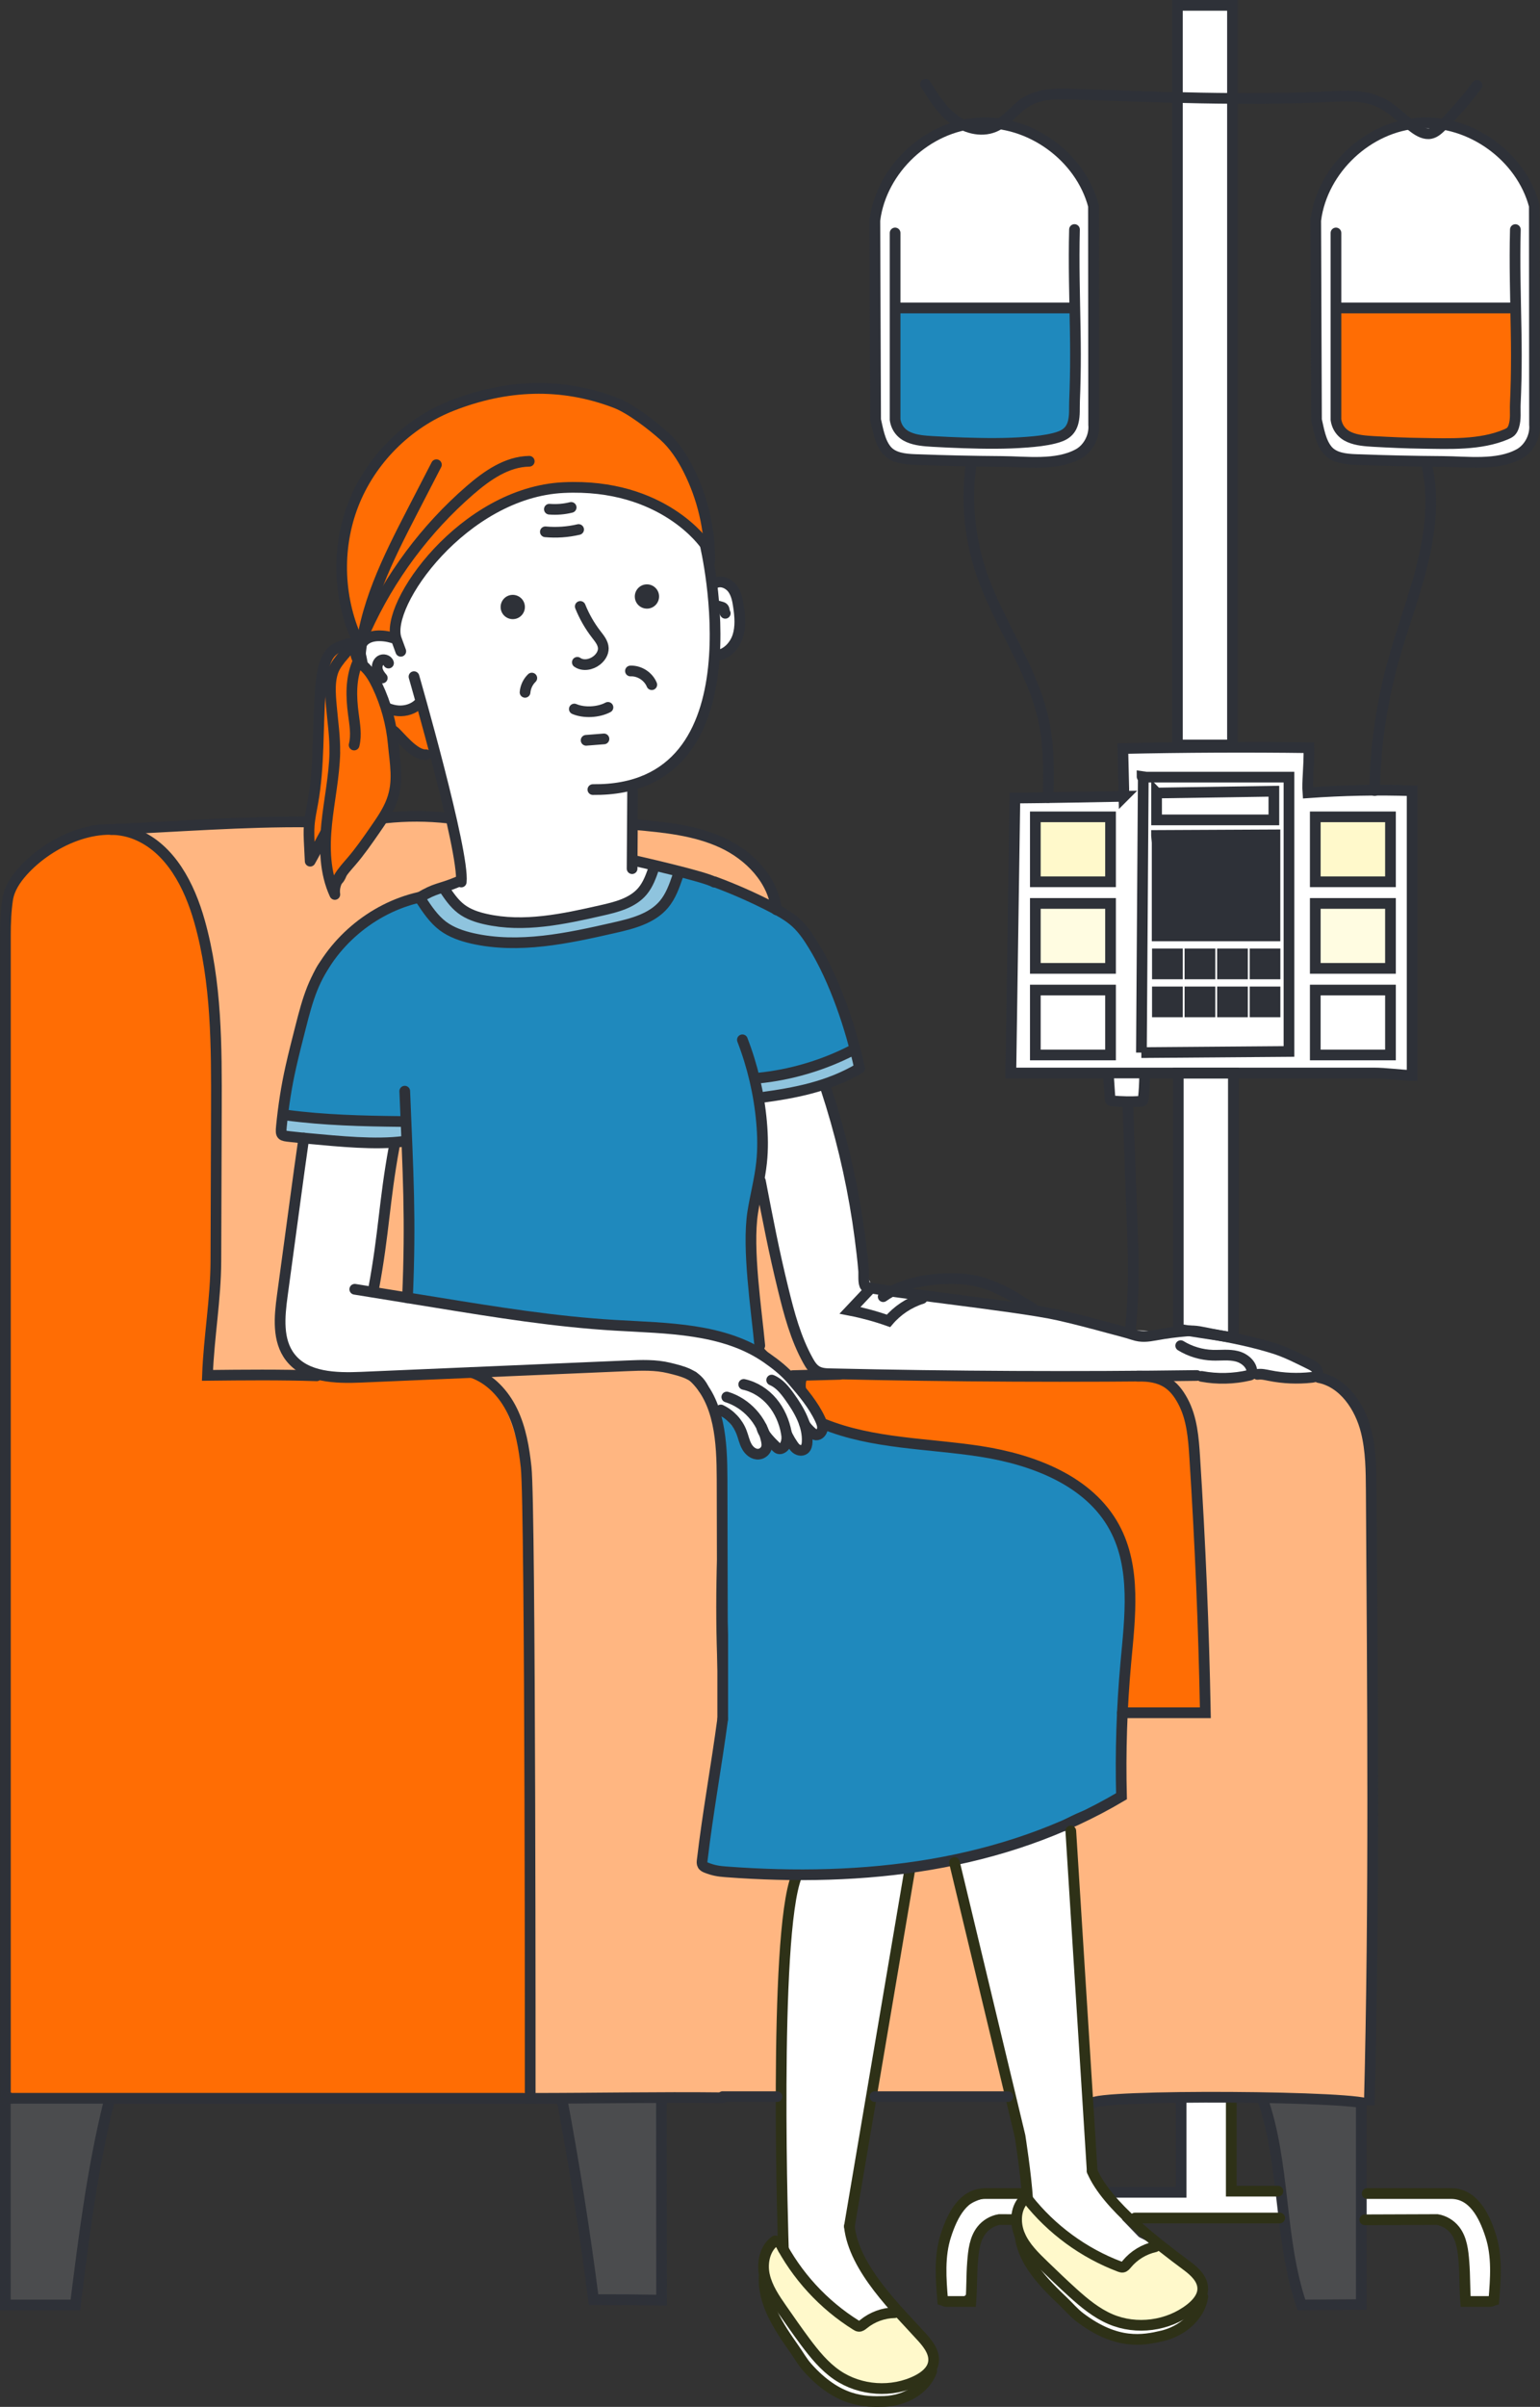 <?xml version="1.0" encoding="UTF-8"?>
<svg id="_圖層_2" data-name="圖層 2" xmlns="http://www.w3.org/2000/svg" viewBox="0 0 241.83 377.72">
  <rect x="0" y="0" width="241.83" height="377.72" fill="#333333" stroke="none"/>
  <g id="_圖層_1-2" data-name="圖層 1">
    <g>
      <rect x="185.41" y="167.64" width="8.13" height="41.46" style="fill: #fff;"/>
      <rect x="185.41" y=".84" width="8.13" height="115.51" style="fill: #fff;"/>
      <path d="M14.89,130.49c-1.45.26-2.84.8-4.17,1.43-3.91,1.87-9.38,5.43-10.14,10.12-.02.1-.05.19-.05.29v187.2h82.65c-.1-.52-.21-1.36-.31-1.88v-95.48h.31c-.49-3.35-1.07-6.95-2.48-10.06-1.89-4.19-5.85-8.06-10.63-7.47-12.52,1.54-25.22,1.61-37.76.21.52-9.55,1.04-19.09,1.56-28.64.24-4.34.47-8.69.28-13.03-.21-4.77-.57-9.39-1.11-14.18-.27-2.36-.27-4.74-.41-7.11-.31-5.22-1.32-10.58-4.28-14.9-2.96-4.32-8.2-7.37-13.36-6.52-.04,0-.08.01-.11.02Z" style="fill: #ff6d04;"/>
      <path d="M175.79,215.16c1.6.02,3.22.04,4.73.56,3.24,1.11,5.35,4.34,6.25,7.65.9,3.31.82,6.79,1.12,10.2.46,5.29,1.81,10.52,1.63,15.83-.06,1.89-.32,3.77-.4,5.66-.18,4.18.47,8.37.13,12.54-.03.33-.08.7-.33.91-.22.19-.54.2-.83.21-3.97.07-7.94.14-11.91.2-.07-3.23.05-6.47.37-9.69.32-3.21.83-6.42.65-9.64-.38-6.67-3.95-13.09-9.42-16.93-7.17-5.05-16.49-5.42-25.16-6.72-4.21-.63-8.38-1.51-12.49-2.65-.29-.08-.59-.17-.83-.35-1.36-1.03-3.93-5.55-2.18-7.04,1.11-.94,3.62-.48,4.98-.51,2.01-.04,4.01-.08,6.02-.11,8.03-.13,16.05-.19,24.08-.19,4.53,0,9.06.02,13.6.07Z" style="fill: #ff6d04;"/>
      <g>
        <path d="M174.08,169.04c.08,1.14.15,2.29.23,3.43,0,.09.02.18.08.24.05.04.11.04.17.05,1.52.14,3.06.17,4.59.08.09,0,.18-.01.25-.06.09-.07.11-.2.13-.32.14-1.23.21-2.46.21-3.69" style="fill: #fff; stroke: #2e3138; stroke-linecap: round; stroke-miterlimit: 10; stroke-width: 1.68px;"/>
        <path d="M147.94,352.9c.53-3.66,2.93-7.07,6.68-7.93,1.17-.27,2.39-.29,3.59-.31,6.41,0,12.83-.2,19.23-.3l4.86-.08c.94-.01,3.26.45,3.57-.66.15-.54-.23-1.45-.32-1.99-.14-.82-.26-1.63-.36-2.46-.2-1.58-.33-3.17-.39-4.76-.06-1.53-.06-3.05,0-4.58,2.69-.19,5.38-.23,8.07-.12.21,4.71.43,9.42.64,14.13,10.06-.36,20.14-.3,30.19.2,3.27.16,6.93.55,9.03,3.06,1.3,1.56,1.74,3.64,2.02,5.65.35,2.45.54,4.93.57,7.41,0,.4-.03.87-.37,1.07-.22.14-.5.11-.75.09-1.4-.15-2.81-.29-4.21-.44-.08-1.82-.16-3.65-.24-5.47-.08-1.79-.21-3.72-1.35-5.11-1.57-1.91-4.39-2.06-6.86-2.06-21.13.03-42.25.06-63.38.09-1.14,0-2.33.02-3.32.59-1.07.62-1.7,1.81-2.05,3-1.17,3.99,1.76,9.5-4.37,8.97-.71-2.44-.84-5.49-.48-8.01Z" style="fill: #fff;"/>
        <path d="M.84,329.58v32.15h10.99c1.33-10.62,2.69-21.48,5.27-31.86" style="fill: #4b4c4e; stroke: #2e3138; stroke-linecap: round; stroke-miterlimit: 10; stroke-width: 1.68px;"/>
        <path d="M88.23,329.31c1.96,10.48,3.62,21.01,4.98,31.58,3.56-.01,7.12.02,10.68.08l-.02-31.4" style="fill: #4b4c4e; stroke: #2e3138; stroke-linecap: round; stroke-miterlimit: 10; stroke-width: 1.68px;"/>
        <path d="M198.15,329.08c3.72,10.41,2.64,22.19,6.22,32.65l9.4-.06v-31.21" style="fill: #4b4c4e; stroke: #2e3138; stroke-linecap: round; stroke-miterlimit: 10; stroke-width: 1.68px;"/>
        <polyline points="185.47 329.22 185.47 344.05 174.54 344.05" style="fill: none; stroke: #2e3138; stroke-linecap: round; stroke-miterlimit: 10; stroke-width: 1.68px;"/>
        <polyline points="193.35 328.67 193.35 343.87 200.68 343.87" style="fill: none; stroke: #2e3117; stroke-linecap: round; stroke-miterlimit: 10; stroke-width: 1.68px;"/>
        <path d="M214.69,344.24h13.17c3.42,0,5.16,3.31,6.21,6.57,1.06,3.25.79,6.77.51,10.18-.21.06-.35.19-.57.19h-3.86c-.17-2.2-.09-3.95-.26-6.15-.14-1.79-.33-3.69-1.45-5.09-.68-.85-1.68-1.44-2.75-1.62l-11.37.04" style="fill: none; stroke: #2e3117; stroke-linecap: round; stroke-miterlimit: 10; stroke-width: 1.68px;"/>
        <path d="M167.92,344.24h-13.17c-3.42,0-5.16,3.31-6.21,6.57-1.06,3.25-.79,6.77-.51,10.18.21.06.35.19.57.19h3.86c.17-2.2.09-3.95.26-6.15.14-1.79.33-3.69,1.45-5.09.68-.85,1.68-1.44,2.75-1.62l11.37.04" style="fill: none; stroke: #2e3117; stroke-linecap: round; stroke-miterlimit: 10; stroke-width: 1.68px;"/>
        <path d="M200.95,348.08h-22.71" style="fill: none; stroke: #2e3117; stroke-linecap: round; stroke-miterlimit: 10; stroke-width: 1.68px;"/>
        <g>
          <path d="M149.96,292.37c2.07,6.52,2.83,13.39,4.73,19.96.48,1.65,1.03,3.28,1.46,4.94.46,1.76.8,3.56,1.13,5.35.34,1.82.68,3.63,1.02,5.45.03.14.04.32-.08.41-.06.04-.14.04-.22.04-7.08.03-14.15.07-21.23.1,1.63-5.14,2.56-10.5,2.78-15.88.08-2.08.06-4.17.33-6.24.48-3.67,1.87-7.15,2.29-10.82.2-1.75.26-2.21,2.06-2.67,1.87-.48,3.8-.69,5.73-.65Z" style="fill: #ffb681;"/>
          <path d="M183.56,216.49s.03-.06.06-.09c.34-.4,3.15-.07,3.72-.08,2.47-.03,4.95-.07,7.42-.1,2.39-.03,4.78-.07,7.17-.08,3.24-.01,7.93.41,10.08,3.18.89,1.14,1.37,2.54,1.81,3.91,1.39,4.3,2.59,8.95,1.28,13.28-.35,1.15.35,2.77.48,3.97v26.77c.2,19.63-.07,39.25-.02,58.88,0,.78-.04,1.68-.65,2.18-.46.38.32,1.16-.27,1.18-14.23.43-29.88.11-44.11.54-.78-14.28-1.56-28.56-2.34-42.84-.02-.31-.03-.64.12-.91.17-.32.53-.49.86-.65,1.59-.73,3.18-1.47,4.77-2.2.54-.25,1.12-.53,1.45-1.02.33-.49.36-1.12.38-1.71.15-4.03.31-8.06.46-12.09l13.17-.11c-.33-7.59-.65-15.18-.98-22.76-.12-2.87-.35-5.73-.55-8.59-.16-2.22.5-4.53.4-6.82-.18-4.13-1.42-8.22-3.62-11.73-.3-.48-1.38-1.53-1.11-2.09Z" style="fill: #ffb681;"/>
          <path d="M75.36,214.72c.29.32,2.88-.03,3.38-.03,1.3-.01,2.6-.02,3.9-.04,2.6-.02,5.2-.05,7.8-.07,4.88-.04,9.97-.6,14.81.1.9.13,1.81.31,2.57.79.65.41,1.15,1.02,1.6,1.64,4.37,6.12,3.9,14.3,3.47,21.42-.63,10.37-.54,20.79.25,31.15.56,7.31-2.33,14.46-1.98,21.79.03.66.1,1.4.6,1.84.45.4,1.11.44,1.72.46,4.01.1,8.02.2,12.03.31-2.21,5.17-2.6,10.93-2.49,16.55s.7,11.24.32,16.85c-.04.67-.21,1.48-.85,1.68-.31.1-.64.01-.95-.06-2.04-.47-4.16-.38-6.24-.29-8.34.36-16.68.73-25.02,1.09-2.49.11-5.01.21-7.45-.29.5-3.16.78-6.59.68-9.78v-76.23c-.26-5.13-.68-10.24-1.79-15.25-1.1-5.01-2.98-9.75-6.34-13.63Z" style="fill: #ffb681;"/>
          <path d="M108.89,130.61c.69.14,1.39.29,2.06.55.83.32,1.58.8,2.32,1.28,1.89,1.21,3.79,2.43,5.36,4.03,1.57,1.59,2.81,3.61,3.07,5.84-.93-.9-2.21-1.3-3.44-1.68-5.97-1.83-11.93-3.66-17.9-5.5-.16-.05-.33-.1-.45-.22-.15-.15-.19-.36-.22-.57-.29-1.79-.83-4.35,1.54-4.62,2.52-.29,5.22.4,7.67.91Z" style="fill: #ffb681;"/>
          <path d="M128.26,215.55c-1.59.69-3.56.44-4.92-.63-.64-.51-1.15-1.17-1.73-1.75-.71-.7-1.56-1.3-2.06-2.17-.78-1.36-.55-3.04-.48-4.6.17-3.8-.77-7.53-.86-11.31-.04-1.43-.34-3.28.31-4.62.14-.28.35-.51.46-.8.15-.39.11-.86.41-1.15,1.39,2.1,1.11,4.33,1.63,6.62.27,1.18.71,2.35,1.07,3.51,1.04,3.33,2.12,6.65,3.26,9.95.16.47,2.4,7.18,2.91,6.96Z" style="fill: #ffb681;"/>
          <path d="M48.42,134.61c-.46-1.9-.41-3.91.13-5.79-4.29,0-8.59.05-12.86.47-1.32.13-2.63.29-3.96.36-2.1.1-4.21-.06-6.31.03-.93.04-2.23-.01-3.09.36-.96.42-.43.78.24,1.37,2.77,2.46,5.52,5.06,7.24,8.39,1.69,3.27,2.24,7,2.7,10.65,2.18,17.17,1.68,34.29.98,51.58-.19,4.64-.6,9.14-.85,13.96,6.92-.23,13.85-.02,20.74.62-3.13.49-5.81-2.23-7.47-4.93-1.07-1.73-1.99-3.61-2.27-5.62-.37-2.59.32-5.19.91-7.74.68-2.97,1.24-5.96,1.65-8.98.39-2.84.55-5.7.99-8.51.09-.59.23-1.2.05-1.76-.01-.04-.03-.08-.06-.11-.07-.08-.19-.06-.3-.05-.58.04-.87-.43-1.27-.76-.5-.4-1.14-.65-1.51-1.17-.52-.72-.36-1.71-.17-2.58.83-3.89,1.65-7.77,2.48-11.66.66-3.11,1.33-6.23,2.49-9.19.39-.98.84-1.96,1.51-2.77.82-1,1.93-1.71,3.03-2.4,2.49-1.58,4.98-3.17,7.47-4.75,3.21-2.04,6.47-4.11,10.12-5.16.4-.12.84-.24,1.1-.56.31-.39.28-.94.23-1.43-.25-2.42-.2-6.5-2.71-7.73-1.76-.87-6.87-1.07-8.59-.39-.57.23-1,.7-1.41,1.16-1.94,2.2-3.93,4.47-4.97,7.21-.26.7-.48,1.45-1.02,1.96s-1.55.62-1.96,0c-.17-.26-.21-.58-.24-.89-.21-2.02-.42-4.04-.63-6.06-1.08.91-1.98,2.03-2.66,3.26-.56-1.88-.85-3.84-.85-5.8-2.78.75-5.7.81-8.58.87-5.77.11-11.54.22-17.32.33" style="fill: #ffb681;"/>
          <path d="M59.77,193.01c-.24,3.1-.48,6.2-.72,9.3,1.59.27,3.19.46,4.8.55.82-3.49-.03-7.13-.25-10.71-.14-2.27-.01-4.55-.03-6.82,0-.93.1-1.87,0-2.8-.11-1,.04-2-.44-2.93-.03-.05-.06-.1-.11-.12-.06-.02-.13.02-.18.07-1.99,1.59-2.01,4.25-2.36,6.55-.35,2.29-.53,4.6-.71,6.91Z" style="fill: #ffb681;"/>
        </g>
        <path d="M157.88,228.55c2.42.47,4.86.95,7.15,1.86,5.51,2.19,9.95,6.93,11.76,12.58,2.11,6.55.75,13.63.15,20.49-.49,5.6-.45,11.22-.47,16.84,0,.61-.01,1.26-.32,1.79-.63,1.07-2.08,1.17-3.3,1.35-4.29.64-7.81,3.63-11.78,5.35-2.83,1.22-5.88,1.8-8.92,2.35-12.07,2.17-24.36,3.93-36.58,2.86-1.41-.12-3.09-.67-4.37-1.29-.23-.11-.47-.24-.6-.46-.18-.29-.14-.65-.09-.98.68-4.84,1.37-9.69,2.05-14.53.3-2.14.22-4.19.63-6.33.42-2.2.96-4.4.93-6.66-.04-2.64-.85-5.21-1.1-7.84-.29-3.08.19-6.17.4-9.25.24-3.59.1-7.18-.04-10.78-.17-4.51-.35-9.02-.52-13.54,1.29-.35,2.48.85,3.06,2.05.58,1.2.94,2.61,2.01,3.41,1.07.8,3.12.2,2.93-1.12.69.05,1.36.44,1.73,1.03,1.01-1.11,2.87-1.31,4.1-.44.23.16.85-2.05.87-2.26-.09.73,2.75-.59,2.9-.67,1.2-.59,2.36-.04,3.57.34,1.1.35,2.25.51,3.4.67,6.84.97,13.67,1.86,20.45,3.17Z" style="fill: #1f89bd;"/>
        <path d="M137.39,34.5c1.05-7.97,8.24-14.69,16.26-15.2,8.02-.51,16.01,5.24,18.06,13.01l.03,34.34c.17,1.79-.84,3.75-2.42,4.6-3.43,1.88-8.2,1.19-11.95,1.17-4.54-.03-9.09-.13-13.63-.3-1.63-.06-3.47-.23-4.52-1.49-1.07-1.3-1.35-3.17-1.72-4.75l-.12-31.37Z" style="fill: #fff;"/>
        <path d="M167.06,48.37c.36,0,.75,0,1.04.22.34.25.43.71.49,1.12.35,2.76-.19,5.56-.04,8.34.09,1.62.41,3.23.39,4.86s-.42,3.33-1.56,4.49c-1.45,1.47-3.7,1.72-5.76,1.89-4.86.39-9.75.78-14.61.4-2.24-.17-4.85-.8-5.7-2.88-.25-.61-.31-1.28-.36-1.93-.23-2.96-.38-5.93-.45-8.91-.04-1.71-.83-5.71.5-7.07,1.35-1.38,5.61-.54,7.39-.54,2.94,0,5.89,0,8.83,0,3.28,0,6.57,0,9.85,0Z" style="fill: #1f89bd;"/>
        <path d="M206.62,34.5c1.05-7.97,8.24-14.69,16.26-15.2,8.02-.51,16.01,5.24,18.06,13.01l.03,34.34c.17,1.79-.84,3.75-2.42,4.6-3.43,1.88-8.2,1.19-11.95,1.17-4.54-.03-9.09-.13-13.63-.3-1.63-.06-3.47-.23-4.52-1.49-1.07-1.3-1.35-3.17-1.72-4.75l-.12-31.37Z" style="fill: #fff;"/>
        <path d="M236.36,48.37c.36,0,.75,0,1.04.22.34.25.43.71.49,1.12.35,2.76-.19,5.56-.04,8.34.09,1.62.41,3.23.39,4.86s-.42,3.33-1.56,4.49c-1.45,1.47-3.7,1.72-5.76,1.89-4.86.39-9.75.78-14.61.4-2.24-.17-4.85-.8-5.7-2.88-.25-.61-.31-1.28-.36-1.93-.23-2.96-.38-5.93-.45-8.91-.04-1.71-.83-5.71.5-7.07,1.35-1.38,5.61-.54,7.39-.54,2.94,0,5.89,0,8.83,0,3.28,0,6.57,0,9.85,0Z" style="fill: #ff6d04;"/>
        <path d="M150.42,292c-.12.03-.26.08-.32.18-.06.1-.05.23-.03.35,1.92,11.72,4.79,23.28,8.57,34.54,1,2.97,2.06,5.94,2.61,9.03.52,2.93.56,5.92.72,8.9.03.57.07,1.16.32,1.68.24.49.65.88,1.05,1.24,3.42,3.1,7.21,5.79,11.26,8,.37.2.76.4,1.18.36.34-.03.65-.22.93-.41l4.73-3.04c-.56-.85-1.58-1.24-2.49-1.71-2.8-1.48-4.79-4.19-5.97-7.13-1.18-2.93-1.63-6.1-2-9.25-1.52-12.84-1.87-25.78-2.22-38.7-.06-2.27-.09-4.55-.18-6.82-.13-3.01-1.92-1.68-4.25-1.04-4.64,1.27-9.28,2.54-13.92,3.81Z" style="fill: #fff;"/>
        <g>
          <path d="M122.25,329.63c.02,4.68.16,9.35.46,14.02.12,1.83.26,3.66.14,5.48-.3,4.85,2.1,7.02,5.41,10.25.66.64,1.35,1.27,1.9,2.01.35.48.65,1.01,1.1,1.4.44.38,1,.6,1.54.81.59.23,1.19.46,1.78.69.12.05.25.1.39.1.19,0,.36-.08.52-.17,1.51-.75,3.11-1.33,4.75-1.71-1.13-1.76-2.26-3.52-3.39-5.29-1.27-1.97-2.41-4.27-2.99-6.56-.27-1.06-.43-2.15-.34-3.24.06-.76.24-1.51.42-2.26.85-3.53.92-7.22,1.76-10.69.91-3.77,1.69-7.6,2.47-11.41.34-1.65.68-3.31.93-4.98.68-4.47.76-9.01,1.27-13.5.25-2.22.61-4.43,1.19-6.59.4-1.47,2.25-4.32-.12-4.92-.63-.16-1.3-.05-1.94.05-4.43.7-8.92,1-13.4.91-.23,0-.47,0-.65.13-.14.1-.22.27-.29.43-1.28,2.94-1.81,6.15-2.02,9.34-.57,8.55-.93,17.12-.89,25.68Z" style="fill: #fff;"/>
          <path d="M122.79,362.59c1.25,2.43,2.94,4.63,4.96,6.46.35.32.72.63,1.04.98.59.64,1.04,1.39,1.62,2.04,1.38,1.53,3.4,2.33,5.4,2.84.81.21,1.63.37,2.46.39,1.77.05,3.49-.57,5.14-1.24.18-.07.36-.15.55-.12s.36.21.32.39c-.02.1-.1.17-.17.23-1.47,1.33-3.6,1.58-5.58,1.76-2.04.19-4.19.37-6.07-.43-.54-.23-1.05-.54-1.56-.84-.79-.48-1.59-.96-2.38-1.44-.73-.44-3.93-4.27-4.77-5.73-.69-1.19-1.52-2.29-2.11-3.53-.41-.87-1.07-2.51-.65-3.47.52-1.19,1.53,1.19,1.8,1.71Z" style="fill: #fff;"/>
          <path d="M127.86,359.52c1.23,1.16,2.47,2.31,3.75,3.41.81.69,1.69,1.39,2.74,1.55,1.3.2,2.55-.47,3.77-.97,1.22-.5,2.71-.81,3.77-.02.37.28.64.66.9,1.04,1.2,1.72,2.39,3.44,3.59,5.16.13.19.26.39.28.61.01.22-.09.43-.21.62-.82,1.35-2.24,2.25-3.74,2.73-1.5.48-3.1.57-4.68.58-1.7.02-3.45-.05-5.02-.72-1.99-.85-3.46-2.57-4.85-4.23-.61-.73-1.23-1.47-1.84-2.2-1.71-2.04-3.43-4.09-4.84-6.35-.95-1.53-1.79-3.27-1.6-5.06.11-1.07.62-2.09,1.38-2.86.17-.17.37-.39.59-.51.44-.22.31-.25.57.11.31.43.45,1.12.71,1.59,1.17,2.14,2.98,3.84,4.74,5.49Z" style="fill: #fff9cb;"/>
          <path d="M125.09,294.42c-3.71,9.27-2.07,58.57-2.07,58.57" style="fill: none; stroke: #2e3117; stroke-linecap: round; stroke-miterlimit: 10; stroke-width: 1.68px;"/>
          <line x1="142.81" y1="293.76" x2="133.38" y2="349.39" style="fill: none; stroke: #2e3117; stroke-linecap: round; stroke-miterlimit: 10; stroke-width: 1.68px;"/>
          <path d="M133.38,349.39c.7,6.65,7.59,13.17,11.47,17.47,1.01,1.12,2.02,2.52,1.71,4-.26,1.25-1.39,2.12-2.53,2.7-3.94,1.98-8.94,1.65-12.59-.84-2-1.37-3.55-3.28-5-5.22-1.25-1.68-2.45-3.41-3.65-5.13-1.14-1.64-2.3-3.34-2.74-5.29-.43-1.95.04-4.24,1.66-5.41" style="fill: none; stroke: #2e3117; stroke-linecap: round; stroke-miterlimit: 10; stroke-width: 1.68px;"/>
          <path d="M140.49,362.94c-1.77.03-3.52.67-4.89,1.79-.21.17-.45.37-.73.35-.16-.01-.31-.1-.45-.19-5.13-3.2-9.36-7.81-12.1-13.2" style="fill: none; stroke: #2e3117; stroke-linecap: round; stroke-miterlimit: 10; stroke-width: 1.68px;"/>
          <path d="M146.31,372.09c-1.06,2.93-4.3,4.66-7.42,4.77s-7.3.07-12.12-5.34c-.8-.9-1.38-1.97-2.08-2.95-2.43-3.45-4.97-7.27-4.68-11.48" style="fill: none; stroke: #2e3117; stroke-linecap: round; stroke-miterlimit: 10; stroke-width: 1.68px;"/>
        </g>
        <path d="M163.95,355.72c1.7,2.13,3.79,3.96,6.13,5.37.41.25.83.48,1.21.76.7.51,1.29,1.16,1.99,1.68,1.66,1.23,3.79,1.62,5.86,1.73.83.04,1.67.05,2.49-.09,1.75-.3,3.31-1.24,4.79-2.22.16-.1.33-.21.52-.22s.4.13.39.32c0,.1-.06.18-.12.26-1.19,1.59-3.22,2.25-5.12,2.82-1.97.59-4.03,1.18-6.04.76-.58-.12-1.14-.32-1.69-.52l-2.62-.95c-.8-.29-4.69-3.42-5.8-4.69-.9-1.03-1.94-1.95-2.76-3.05-.58-.77-1.54-2.25-1.31-3.28.27-1.27,1.73.86,2.1,1.32Z" style="fill: #fff;"/>
        <path d="M157.31,324.48c.03.11.07.23.1.34.48,1.57,1.34,2.98,1.87,4.5.49,1.41.36,3.16.45,4.66.22,3.54.5,7.09,1.14,10.58.11.6-.02,1.12.3,1.65.56.94,1.27,1.76,2.07,2.51,1.64,1.53,3.58,2.69,5.45,3.9.77.5,1.58.98,2.26,1.6.44.4.84.86,1.36,1.16.51.29,1.1.4,1.67.5.63.11,1.25.22,1.88.33.13.02.27.05.4.02.18-.03.34-.15.48-.27,1.33-1.03,2.79-1.91,4.32-2.6-1.45-1.51-2.91-3.01-4.36-4.52-1.79-1.85-3.72-3.56-4.42-6.14-.48-1.77-.53-3.63-.62-5.47-.24-4.62-1.16-9.11-1.65-13.66-.22-2.08.32-4.22.14-6.35-.19-2.23-.62-4.43-.88-6.65-.86-7.28.16-14.74-1.36-21.91-.06-.27-.14-.58-.38-.72-.22-.13-.49-.08-.73-.02-1.83.39-17.1,4.9-17.13,4.74.54,2.98,1.46,5.87,2.5,8.7.8,2.17,1.03,4.22,1.61,6.41,1.45,5.51,1.93,11.26,3.54,16.72Z" style="fill: #fff;"/>
        <path d="M168.33,351.72c1.44.89,2.87,1.78,4.34,2.62.93.52,1.92,1.03,2.99.98,1.31-.06,2.41-.96,3.51-1.68,1.1-.73,2.5-1.32,3.69-.76.41.2.75.52,1.09.84,1.51,1.45,3.02,2.9,4.53,4.35.16.16.34.33.39.55.06.21,0,.44-.08.65-.54,1.48-1.75,2.65-3.13,3.41s-2.93,1.16-4.47,1.49c-1.67.35-3.4.63-5.06.28-2.12-.44-3.89-1.84-5.58-3.2-.75-.6-1.49-1.2-2.24-1.8-2.08-1.67-4.17-3.34-5.99-5.28-1.24-1.31-2.39-2.85-2.56-4.65-.1-1.07.2-2.17.79-3.07.13-.2.29-.46.48-.61.39-.31.25-.31.59,0,.39.36.66,1.01,1.01,1.42,1.57,1.87,3.67,3.19,5.72,4.46Z" style="fill: #fff9cb;"/>
        <path d="M171.51,340.73c2.25,5.34,10.26,11.41,14.9,14.86,1.21.9,2.47,2.08,2.46,3.59,0,1.28-.95,2.35-1.96,3.14-3.48,2.71-8.45,3.37-12.51,1.64-2.23-.95-4.12-2.52-5.92-4.14-1.56-1.41-3.07-2.86-4.58-4.32-1.44-1.39-2.91-2.82-3.72-4.65-.81-1.83-.79-4.17.57-5.63" style="fill: none; stroke: #2e3117; stroke-linecap: round; stroke-miterlimit: 10; stroke-width: 1.68px;"/>
        <path d="M181.38,352.6c-1.73.38-3.32,1.35-4.44,2.71-.18.21-.37.45-.64.49-.16.02-.32-.04-.47-.09-5.65-2.13-10.71-5.83-14.45-10.58" style="fill: none; stroke: #2e3117; stroke-linecap: round; stroke-miterlimit: 10; stroke-width: 1.68px;"/>
        <path d="M188.88,360.44c-.47,3.09-3.31,5.41-6.34,6.13-3.04.72-7.15,1.49-12.93-2.87-.96-.72-1.74-1.66-2.61-2.49-3.06-2.91-6.29-6.16-6.83-10.34" style="fill: none; stroke: #2e3117; stroke-linecap: round; stroke-miterlimit: 10; stroke-width: 1.68px;"/>
        <g>
          <path d="M44.17,202.35c-.34,2.65-.48,5.33.23,7.89.54,1.92,1.65,3.79,3.43,4.69,1.5.76,3.26.75,4.94.72,14.81-.28,29.61-.81,44.4-1.57,2.7-.14,5.49-.27,8,.72,1.98.78,3.63,2.2,5.14,3.69,2.36,2.33,4.49,4.89,6.33,7.65.7,1.05,1.49,2.21,2.72,2.49.12-1.01.4-2.01.82-2.94.69.57,1.37,1.15,2.06,1.72.25-.78.51-1.56.76-2.33.68,1.04,1.52,1.97,2.46,2.77.65-.94.9-1.93,1.19-3.01.45.14.91.28,1.36.41.16.04.32.08.49.08s.34-.07.44-.2c.12-.14.14-.35.15-.53.02-1.48-.94-3.12-1.68-4.37-1.74-2.93-4.27-5.36-7.16-7.14-4.63-2.84-10.06-4.09-15.46-4.65-3.58-.37-7.18-.45-10.76-.78-3.4-.31-6.77-.84-10.13-1.36-8.41-1.32-16.83-2.63-25.24-3.95-.27-.04.23.15,0,0-.8-.52-.04-1.23.4-2.08,1.71-3.32.72-6.73,1.39-10.4.27-1.49,2.72-10.61.85-10.74-2.5-.18-5.01-.31-7.51-.39-1.37-.04-5.57-.81-6.34.46-.38.62-.06,1.38-.07,2.04,0,.66-.18,1.21-.31,1.86-.38,1.86-.57,3.78-.86,5.65-.57,3.76-1.14,7.53-1.72,11.29-.12.76-.23,1.53-.33,2.3Z" style="fill: #fff;"/>
          <path d="M129.84,171.16c.26.5.37,1.21.43,2.11.42,5.74.62,11.5.93,17.24.07,1.38.15,2.76.09,4.13-.06,1.52-.28,3.03-.49,4.53-.24,1.68-.48,3.37-.72,5.05-.04.3-.1.63-.33.83-.17.15-.4.2-.63.24-3.53.61-2.32-.52-5.57,1.01-1.43-7.49-2.33-12.79-3.38-20.28-.25-1.8-.1-5.39.03-7.21.17-2.26-.29-4.56-1.31-6.58,2.76-.6,5.52-1.23,8.29-1.8,3.42-.7,3.2,3.02,3.8,5.46.47,1.93,1.19,3.79,1.73,5.71,1.74,6.18,1.6,12.79,3.62,18.88.13.39.28.79.59,1.06.26.22.59.32.92.4,4.3,1.17,8.72,1.92,13.17,2.22,2.57.18,5.17.21,7.7.72,1.88.38,3.7,1.02,5.52,1.65,5.27,1.85,11.01,2.15,16.6,2.34,2.29.08,4.58-.02,6.87.08,6.42.27,12.76,2.09,18.35,5.27.54.31,1.08,1.14.52,1.41-.12.06-.25.06-.38.06-1.64,0-3.29,0-4.93,0-22.33-.01-44.67-.03-67-.26-2.02-.02-4.15-.07-5.9-1.08-2.33-1.34-3.46-4.05-4.32-6.61-2.8-8.41-4.32-17.24-4.49-26.11" style="fill: #fff;"/>
          <path d="M123.77,167.8c-1.6.3-3.24.53-4.75,1.14-.15.06-.31.14-.36.29-.04.12,0,.25.04.37.25.76.51,1.52.76,2.28,4.19.07,8.31-1.04,12.29-2.34.93-.3,1.88-.63,2.62-1.27.16-.14.31-.29.35-.49.04-.15.01-.31-.01-.46-.11-.69-.03-2.15-.88-2.34-.79-.17-2.12.66-2.83.91-2.35.82-4.77,1.47-7.22,1.93Z" style="fill: #8fc4de;"/>
          <path d="M43.86,175c.06,1.04.09,2.07.09,3.11,2.09.2,4.18.4,6.27.44.98.02,1.95,0,2.93.06.88.05,1.76.17,2.64.27,2.35.27,4.65.21,6.99,0,.2-.02.42-.05.54-.22.07-.1.09-.22.1-.33.04-.37.04-.75-.08-1.1-.12-.35-.37-.67-.71-.81-.34-.14-.7-.08-1.05-.09-.29-.01-.57-.12-.86-.12-1.36-.02-2.71-.02-4.07-.07-2.75-.09-5.49-.29-8.22-.57-.4-.04-4.55-.4-4.56-.57Z" style="fill: #8fc4de;"/>
          <path d="M106.76,137.89c-.7,2.39-2.37,4.49-4.56,5.69-1.64.91-3.5,1.31-5.33,1.7-2.07.44-4.15.89-6.22,1.33-4.48.96-9.06,1.92-13.6,1.31-2.48-.34-4.92-1.22-6.97-2.67-1-.71-1.91-1.56-2.65-2.54-.25-.34-.63-1.34-.97-1.53-.73-.4-1.96-.01-2.68.23-.87.3-1.77.62-2.63.97-1.9.76-3.58,2-5.01,3.46-1.94,1.97-3.45,4.31-4.89,6.67-1.11,1.81-2.19,3.65-2.99,5.63-.67,1.67-1.13,3.42-1.65,5.14-.5,1.64-1.42,3.27-1.67,4.94-.07.44-1.12,7.23-1.05,7.24,5.88,1.06,13.72,1.03,19.68.49,1.61,4.88-.13,10.73.14,15.83.11,2.15.18,4.31.2,6.46.01,1.19-.56,4.31.21,5.25.34.42.93.52,1.47.59,12.4,1.58,24.8,3.15,37.2,4.73,2.37.3,4.75.6,7.13.82,2.98.27,6.08.42,8.72,1.83.65-3.12-.13-6.22-.28-9.33-.16-3.4-1.05-6.77-.64-10.19.28-2.31,1.17-4.52,1.56-6.82.78-4.6.5-10.05-.19-14.62-.03-.22-.06-.47.06-.66.16-.24.48-.27.77-.3,2.24-.18,4.4-.9,6.53-1.62,2.66-.89,5.31-1.79,7.97-2.68.01,0-2.36-7.77-2.54-8.43-1.03-3.73-2.42-7.47-4.99-10.36-2.33-2.63-5.47-4.39-8.68-5.81-3.6-1.59-7.36-2.8-11.21-3.62" style="fill: #1f89bd;"/>
          <path d="M112.33,91.49c.91-.44,2.06.05,2.68.85.61.81.82,1.85.96,2.85.23,1.57.36,3.2-.13,4.7-.5,1.5-1.78,2.85-3.35,2.97" style="fill: #fff; stroke: #2e3138; stroke-linecap: round; stroke-linejoin: round; stroke-width: 1.68px;"/>
          <g>
            <path d="M63.16,95.56c-.34,1.23-.45,2.56-1.1,3.65-.62,1.04-3.79.08-5,1.08-.76.63-1.1,1.66-1.18,2.65-.11,1.27.15,2.56.7,3.7.27.55.59,1.04,1,1.48.49.52.89,1.11,1.4,1.62.45.45.95.88,1.53,1.13.4.18.84.27,1.27.33.98.14,1.99.1,2.93-.2.24-.08.48-.17.73-.18.79-.02.82,1.03.98,1.61.23.8.47,1.6.7,2.41.47,1.6.93,3.21,1.4,4.81.83,2.86,1.66,5.71,2.49,8.57.33,1.13.66,2.25.9,3.4.44,2.09.57,4.23.71,6.36.01.21-3.61,1.73-4,1.93-1.51.77-2.61,1.46-.99,2.99,6.14,5.82,15.28,5.26,23.05,4.3,2.35-.29,4.7-.7,6.89-1.6,3.35-1.38,6.14-3.87,8.39-6.7,1.48-1.86-1.04-2.17-2.4-2.54-.87-.24-1.76-.41-2.61-.74-.74-.28-1.85-.81-2.08-1.62-.26-.94.05-2.44.07-3.43,0-.72-.32-6.82.1-6.99,3.76-1.55,7.61-4.22,9.73-7.68,1.73-2.82,2.36-6.17,2.95-9.42.37-2.03.74-4.05,1.11-6.08.44-2.4.23-4.85-.22-7.23-.45-2.36-.84-5.28-1.78-7.48-.65-1.51-2.99-2.97-4.53-4.01-1.88-1.28-3.91-2.34-6.03-3.15-5.13-1.96-10.82-2.46-16.19-1.31-5.37,1.15-10.38,3.95-14.1,8-1.81,1.97-3.3,4.21-4.79,6.43-.75,1.12-1.51,2.26-1.92,3.55-.04.12-.07.23-.11.35Z" style="fill: #fff;"/>
            <path d="M70.35,140.16c.64.4.98,1.11,1.46,1.69.46.56,1.06.99,1.7,1.33,2.7,1.46,5.95,1.37,9.01,1.16,5.75-.4,11.59-1.15,16.78-3.65.58-.28,1.16-.59,1.57-1.08.52-.63.69-1.46,1.03-2.21s1-1.47,1.81-1.41c.68.05,1.23.63,1.91.7.3.03.64-.03.85.18.22.21.16.57.07.86-.83,2.75-2.83,5.12-5.4,6.4-1.69.84-3.58,1.22-5.43,1.58-2.4.47-4.81.94-7.21,1.42-1.4.27-2.8.55-4.22.73-3.16.39-6.39.29-9.52-.3-1.49-.28-3-.69-4.26-1.53-1.36-.9-3.13-2.74-3.63-4.34-.53-1.7,2.37-2.22,3.48-1.52Z" style="fill: #8fc4de;"/>
            <path d="M56.95,99.71c-.12,0-.26.01-.37-.04-.12-.06-.2-.19-.26-.31-2.52-4.68-3.02-10.32-1.83-15.51,1.19-5.19,3.99-9.92,7.6-13.83,1.15-1.24,2.38-2.41,3.77-3.38,1.89-1.31,4.02-2.23,6.15-3.07,3.63-1.42,7.38-2.67,11.27-2.92,6.16-.4,12.28,1.75,17.55,4.96,2.04,1.24,4.01,2.68,5.48,4.56,1.65,2.12,2.58,4.7,3.49,7.23.88,2.46,1.77,5.07,1.3,7.64-4.07-3.44-8.71-6.31-13.83-7.81-5.12-1.5-10.75-1.54-15.69.47-2.01.82-3.87,1.96-5.65,3.19-2.28,1.58-4.46,3.31-6.5,5.19-1.94,1.78-3.77,3.71-5.11,5.98-.57.96-1.04,1.98-1.38,3.04-.35,1.09-.28,2.29-.61,3.34-.53,1.7-3.98,1.18-5.38,1.26Z" style="fill: #ff6d04;"/>
            <path d="M63.02,111.76c-.65,0-1.61-.31-1.89.41-.24.6.67,1.9,1.01,2.33.64.82,1.48,1.29,2.25,1.97.71.62,1.25,1.28,2.12,1.74.46.24,1.04.48,1.47.18.07-.05.13-.1.15-.18.02-.06.02-.14.02-.2-.03-.66-.24-1.29-.45-1.91-.33-.98-.67-1.96-1.02-2.94-.15-.42-.29-.84-.48-1.24-.11-.24-.4-.99-.71-1.02-.25-.03-.88.52-1.13.64-.4.19-.87.23-1.35.23Z" style="fill: #ff6d04;"/>
            <g>
              <path d="M56.91,104.62c.14-.48-.68-3.14-.55-3.62-3.27-6.74-3.6-14.85-.88-21.83,2.72-6.98,8.45-12.73,15.43-15.48,8.53-3.36,17.2-3.75,25.77-.47,2.32.89,5.72,3.51,7.57,5.17,1.62,1.45,2.83,3.31,3.82,5.25,2.26,4.45,3.43,9.44,3.39,14.43" style="fill: none; stroke: #2e3138; stroke-linecap: round; stroke-linejoin: round; stroke-width: 1.68px;"/>
              <path d="M68.53,72.93l-3.76,7.28c-3.84,7.44-7.76,15.16-8.26,23.52" style="fill: none; stroke: #2e3138; stroke-linecap: round; stroke-linejoin: round; stroke-width: 1.68px;"/>
              <path d="M61.85,114.73c.8.61,3.18,3.86,5.04,3.71" style="fill: none; stroke: #2e3138; stroke-linecap: round; stroke-linejoin: round; stroke-width: 1.68px;"/>
              <path d="M57.4,98.96c3.8-8.41,9.43-15.98,16.4-22.02,2.67-2.31,5.78-4.5,9.31-4.55" style="fill: none; stroke: #2e3138; stroke-linecap: round; stroke-linejoin: round; stroke-width: 1.68px;"/>
            </g>
            <g>
              <path d="M65.76,110.44c-.84.82-2.06,1.19-3.22,1.11s-2.28-.58-3.22-1.28c-2.4-1.81-3.61-5.07-2.97-8.01.13-.58.33-1.16.72-1.59.65-.72,1.7-.92,2.66-.89.86.02,1.71.2,2.51.52,0,0,1.57,4.3,0,0-1.95-5.35,10.58-23.04,26.26-23.78,15.68-.74,22.23,8.95,22.23,8.95,0,0,9.33,38.76-17.63,38.44" style="fill: none; stroke: #2e3138; stroke-linecap: round; stroke-miterlimit: 10; stroke-width: 1.68px;"/>
              <path d="M65.01,106.19s7.95,27.58,7.42,32.23" style="fill: none; stroke: #2e3138; stroke-linecap: round; stroke-miterlimit: 10; stroke-width: 1.68px;"/>
              <path d="M103.49,93.46c.08,1.05-.7,1.97-1.75,2.05s-1.97-.7-2.05-1.75.7-1.97,1.75-2.05c1.05-.08,1.97.7,2.05,1.75Z" style="fill: #2e3138;"/>
              <path d="M82.42,95.11c.08,1.05-.7,1.97-1.75,2.05s-1.97-.7-2.05-1.75c-.08-1.05.7-1.97,1.75-2.05,1.05-.08,1.97.7,2.05,1.75Z" style="fill: #2e3138;"/>
              <path d="M86.27,79.91c1.15.09,2.31,0,3.42-.28" style="fill: none; stroke: #2e3138; stroke-linecap: round; stroke-miterlimit: 10; stroke-width: 1.68px;"/>
              <path d="M85.64,83.46c1.74.16,3.51.04,5.22-.36" style="fill: none; stroke: #2e3138; stroke-linecap: round; stroke-miterlimit: 10; stroke-width: 1.68px;"/>
              <path d="M91.12,95.17c.63,1.57,1.48,3.06,2.52,4.4.5.65,1.07,1.33,1.1,2.16.02.75-.44,1.45-1.03,1.91-.86.68-2.15.93-3.05.3" style="fill: none; stroke: #2e3138; stroke-linecap: round; stroke-miterlimit: 10; stroke-width: 1.68px;"/>
              <path d="M90.19,111.27c1.52.65,3.77.54,5.28-.26" style="fill: none; stroke: #2e3138; stroke-linecap: round; stroke-miterlimit: 10; stroke-width: 1.68px;"/>
              <path d="M92.04,116.18c.93-.07,1.86-.15,2.8-.22" style="fill: none; stroke: #2e3138; stroke-linecap: round; stroke-miterlimit: 10; stroke-width: 1.68px;"/>
              <path d="M83.51,106.41c-.61.59-.99,1.4-1.06,2.24" style="fill: none; stroke: #2e3138; stroke-linecap: round; stroke-miterlimit: 10; stroke-width: 1.68px;"/>
              <path d="M99,105.3c1.41-.06,2.81.84,3.35,2.15" style="fill: none; stroke: #2e3138; stroke-linecap: round; stroke-miterlimit: 10; stroke-width: 1.68px;"/>
              <line x1="99.34" y1="124.27" x2="99.26" y2="136.32" style="fill: none; stroke: #2e3138; stroke-linecap: round; stroke-miterlimit: 10; stroke-width: 1.68px;"/>
              <path d="M61.01,104.06c-.13-.5-.85-.68-1.28-.39-.43.29-.58.89-.47,1.39.11.51.43.95.77,1.34" style="fill: none; stroke: #2e3138; stroke-linecap: round; stroke-miterlimit: 10; stroke-width: 1.68px;"/>
              <path d="M71.97,138.36c-3.12,1.3-3.38.86-6.28,2.6" style="fill: none; stroke: #2e3138; stroke-linecap: round; stroke-miterlimit: 10; stroke-width: 1.68px;"/>
              <path d="M99.67,135.07s11.13,2.51,12.49,3.37" style="fill: none; stroke: #2e3138; stroke-linecap: round; stroke-miterlimit: 10; stroke-width: 1.68px;"/>
              <path d="M69.63,139.29c.81,1.22,1.64,2.47,2.8,3.35,1.11.84,2.47,1.3,3.83,1.6,5.98,1.35,12.2,0,18.18-1.36,2.36-.53,4.9-1.17,6.46-3.03.87-1.04,1.34-2.36,1.78-3.64" style="fill: none; stroke: #2e3138; stroke-linecap: round; stroke-miterlimit: 10; stroke-width: 1.68px;"/>
              <path d="M66.11,141.22c.98,1.49,2,3.01,3.42,4.09,1.36,1.02,3.01,1.58,4.67,1.96,7.3,1.64,14.89,0,22.18-1.66,2.88-.65,5.98-1.43,7.88-3.69,1.07-1.27,1.63-2.87,2.17-4.44" style="fill: none; stroke: #2e3138; stroke-linecap: round; stroke-miterlimit: 10; stroke-width: 1.68px;"/>
              <path d="M112.2,138.38c3.1,1.15,6.14,2.49,9.07,4.01,1.3.67,2.6,1.39,3.69,2.38,1.11,1.01,1.96,2.26,2.74,3.54,3.37,5.45,5.93,13.07,7.28,19.33" style="fill: none; stroke: #2e3138; stroke-linecap: round; stroke-miterlimit: 10; stroke-width: 1.68px;"/>
              <path d="M63.38,179.12c-4.35.58-10.25-.02-14.6-.42-1.06-.1-2.12-.2-3.18-.32-1.4-.16-1.55-.15-1.41-1.59.31-3.16.78-6.25,1.48-9.35.47-2.1,1.01-4.19,1.54-6.27.52-2.04,1.05-4.09,1.83-6.04,2.86-7.09,9.33-12.61,16.79-14.31" style="fill: none; stroke: #2e3138; stroke-linecap: round; stroke-miterlimit: 10; stroke-width: 1.68px;"/>
              <path d="M134.98,167.64c-4.88,2.89-10.04,3.88-15.66,4.63" style="fill: none; stroke: #2e3138; stroke-linecap: round; stroke-miterlimit: 10; stroke-width: 1.68px;"/>
              <path d="M116.58,163.18c1.6,4.14,2.62,8.5,3.01,12.91.19,2.12.23,4.26,0,6.38-.28,2.63-.98,5.19-1.39,7.8-.88,5.72.57,15.14,1.11,20.9" style="fill: none; stroke: #2e3138; stroke-linecap: round; stroke-miterlimit: 10; stroke-width: 1.68px;"/>
              <path d="M63.56,171.24c.52,12.99.97,19.83.43,32.44" style="fill: none; stroke: #2e3138; stroke-linecap: round; stroke-miterlimit: 10; stroke-width: 1.68px;"/>
            </g>
            <path d="M44.96,175c5.88.79,12.06.94,17.99,1" style="fill: none; stroke: #2e3138; stroke-linecap: round; stroke-miterlimit: 10; stroke-width: 1.68px;"/>
            <path d="M119,169.2c5.19-.51,10.28-2.02,14.91-4.41" style="fill: none; stroke: #2e3138; stroke-linecap: round; stroke-miterlimit: 10; stroke-width: 1.68px;"/>
          </g>
          <path d="M112.32,94.99c.3.08.61.16.91.25.13.04.27.07.36.17.21.22.12.6.3.84" style="fill: none; stroke: #2e3138; stroke-linecap: round; stroke-linejoin: round; stroke-width: 1.68px;"/>
        </g>
        <path d="M129.69,170.81c2.23,6.78,3.9,13.74,4.98,20.79.26,1.73.49,3.46.69,5.2.1.87.19,1.74.26,2.61.05.56-.11,2.02.28,2.46.58.66,23.74,3.01,30.38,4.53,2.64.6,5.26,1.29,7.87,2,1.29.35,2.6.67,3.87,1.08,1.22.4,2.18.27,3.47.04,1.61-.3,3.24-.51,4.87-.64,1.48-.12,2.46.2,3.88.46,3.32.61,6.62,1.26,9.84,2.28,1.97.62,3.79,1.57,5.64,2.48.36.18.74.37.98.7.24.33.28.84-.02,1.11-.19.18-.47.22-.72.25-2.2.24-4.45.15-6.62-.29-.62-.12-1.25-.28-1.87-.18" style="fill: none; stroke: #2e3138; stroke-linecap: round; stroke-miterlimit: 10; stroke-width: 1.68px;"/>
        <path d="M185.41,211.18c1.5.92,3.25,1.44,5.01,1.5,1.27.04,2.56-.15,3.79.16,1.23.3,2.43,1.31,2.39,2.57,0,.06,0,.13-.03.19-.07.14-.24.2-.4.23-2.45.57-5.02.63-7.49.17" style="fill: none; stroke: #2e3138; stroke-linecap: round; stroke-miterlimit: 10; stroke-width: 1.68px;"/>
        <path d="M119.41,185.35c1.16,6.02,2.11,11,3.57,16.95.94,3.85,1.97,7.74,3.89,11.2.35.64.76,1.29,1.39,1.66.66.39,1.46.42,2.23.43,19.15.44,38.3.53,57.45.27" style="fill: none; stroke: #2e3138; stroke-linecap: round; stroke-miterlimit: 10; stroke-width: 1.68px;"/>
        <path d="M47.71,178.6c-.64,4.51-.81,5.74-1.17,8.42-.73,5.44-1.47,10.87-2.21,16.31-.45,3.31-.8,7.03,1.25,9.67,2.46,3.19,7.15,3.3,11.17,3.13,13.93-.6,27.85-1.19,41.78-1.79,2.19-.09,4.41-.18,6.54.34s4.31,1.01,5.38,3.19" style="fill: none; stroke: #2e3138; stroke-linecap: round; stroke-miterlimit: 10; stroke-width: 1.68px;"/>
        <path d="M61.9,179.98c-1.6,8.69-1.57,13.38-3.25,22.38" style="fill: none; stroke: #2e3138; stroke-linecap: round; stroke-miterlimit: 10; stroke-width: 1.68px;"/>
        <path d="M55.71,202.33c4.28.69,8.56,1.39,12.85,2.08,9.29,1.51,18.59,3.01,27.98,3.57,8.23.49,17.07.43,23.85,5.12,1.47,1.02,2.84,2.11,4.01,3.47,1.66,1.93,3.34,3.89,4.41,6.21.21.46.4.96.33,1.46-.07.5-.5.98-1,.95-.43-.03-1.67-1.33-1.8-1.74" style="fill: none; stroke: #2e3138; stroke-linecap: round; stroke-miterlimit: 10; stroke-width: 1.68px;"/>
        <path d="M114.13,219.24c3.07.95,5.53,3.65,6.2,6.79.08.37.14.76.04,1.13-.14.55-.65.98-1.21,1.04-.79.09-1.51-.5-1.89-1.2-.39-.69-.53-1.48-.82-2.22-.58-1.53-1.78-2.81-3.26-3.51" style="fill: none; stroke: #2e3138; stroke-linecap: round; stroke-miterlimit: 10; stroke-width: 1.68px;"/>
        <path d="M116.79,217.26c1.75.38,3.33,1.4,4.48,2.77,1.15,1.37,1.88,3.06,2.21,4.82.16.88.12,1.98-.66,2.41-.16.09-.35.14-.52.09-.15-.04-.27-.14-.38-.25-.73-.7-2.18-2.11-2.31-3.12" style="fill: none; stroke: #2e3138; stroke-linecap: round; stroke-miterlimit: 10; stroke-width: 1.68px;"/>
        <path d="M121.18,216.58c1.19.49,2.04,1.54,2.79,2.59,1.52,2.11,2.92,4.53,2.78,7.13-.02.42-.11.89-.44,1.14-.43.33-1.08.15-1.45-.25-.37-.39-1.24-1.81-1.38-2.33" style="fill: none; stroke: #2e3138; stroke-linecap: round; stroke-miterlimit: 10; stroke-width: 1.68px;"/>
        <path d="M108.83,216.02c4.23,3.87,4.54,10.32,4.56,16.05.02,7.46.03,14.92.05,22.38,0,.55.05,1.5.05,2.05v13.24" style="fill: none; stroke: #2e3138; stroke-linecap: round; stroke-miterlimit: 10; stroke-width: 1.68px;"/>
        <path d="M49.74,215.91c-5.74-.19-11.43-.13-17.16-.07.22-6.05,1.3-11.9,1.32-17.96.03-7.92.05-15.83.08-23.75.03-9.91.05-19.97-2.64-29.51-1.58-5.63-4.56-11.46-9.97-13.67-5.89-2.41-13.55,1.06-17.8,5.79-1.13,1.26-2.11,2.73-2.37,4.4-.25,1.62-.36,3.71-.35,5.68,0,.09,0-.6,0-.51v182.73c.27-.18.82.43,1.1.25h80.24" style="fill: none; stroke: #2e3138; stroke-linecap: round; stroke-miterlimit: 10; stroke-width: 1.68px;"/>
        <path d="M74.07,215.38c2.87.96,5.09,3.37,6.4,6.1s1.82,5.77,2.15,8.78c.69,6.22.64,99.04.64,99.04,10.32,0,19.91-.2,30.22-.09" style="fill: none; stroke: #2e3138; stroke-linecap: round; stroke-miterlimit: 10; stroke-width: 1.68px;"/>
        <path d="M17.46,130.18c10.07-.44,20.97-1.3,31.05-1.19" style="fill: none; stroke: #2e3138; stroke-linecap: round; stroke-miterlimit: 10; stroke-width: 1.68px;"/>
        <path d="M60.54,128.36c3.28-.35,6.61-.34,9.89.03" style="fill: none; stroke: #2e3138; stroke-linecap: round; stroke-miterlimit: 10; stroke-width: 1.68px;"/>
        <path d="M99.64,129.4c4.7.42,9.5.88,13.78,2.86,4.28,1.98,8,5.83,8.5,10.52" style="fill: none; stroke: #2e3138; stroke-linecap: round; stroke-miterlimit: 10; stroke-width: 1.68px;"/>
        <path d="M124.48,215.88c2.47-.07,4.94-.13,7.42-.2" style="fill: none; stroke: #2e3138; stroke-linecap: round; stroke-miterlimit: 10; stroke-width: 1.68px;"/>
        <path d="M207.08,216.18c3.91.74,6.51,4.62,7.46,8.48.75,3.02.77,6.17.79,9.28.2,31.88.52,64.56-.31,96.43-.02-1.48-43.53-1.73-43.51-.25" style="fill: none; stroke: #2e3138; stroke-linecap: round; stroke-miterlimit: 10; stroke-width: 1.68px;"/>
        <path d="M178.58,215.96c3.95-.09,5.74,1.28,7.17,3.94,1.43,2.66,1.67,5.78,1.86,8.8.86,13.35,1.42,26.72,1.67,40.09h-13.03" style="fill: none; stroke: #2e3138; stroke-linecap: round; stroke-miterlimit: 10; stroke-width: 1.68px;"/>
        <path d="M113.49,269.75c-.99,7.39-2.35,14.78-3.22,22.18-.03.26-.06.53.07.75.13.23.39.35.63.44,1.05.41,1.85.55,2.97.63,21.7,1.64,43.45-.77,62.17-11.86-.18-6.99.05-13.99.68-20.95.66-7.17,1.65-14.86-1.77-21.2-3.97-7.37-12.78-10.69-21.06-11.97-8.28-1.28-16.91-1.16-24.67-4.32" style="fill: none; stroke: #2e3138; stroke-linecap: round; stroke-miterlimit: 10; stroke-width: 1.68px;"/>
        <path d="M149.88,292.28l10.3,42.94s.94,5.97,1.19,9.91" style="fill: none; stroke: #2e3117; stroke-linecap: round; stroke-miterlimit: 10; stroke-width: 1.68px;"/>
        <line x1="168.15" y1="287.34" x2="171.51" y2="340.73" style="fill: none; stroke: #2e3117; stroke-linecap: round; stroke-miterlimit: 10; stroke-width: 1.68px;"/>
        <path d="M113.49,329.03h8.52" style="fill: none; stroke: #2e3138; stroke-linecap: round; stroke-miterlimit: 10; stroke-width: 1.68px;"/>
        <line x1="137.39" y1="329.03" x2="158.27" y2="329.03" style="fill: none; stroke: #2e3138; stroke-linecap: round; stroke-miterlimit: 10; stroke-width: 1.68px;"/>
        <path d="M206.62,34.5c1.05-7.97,8.24-14.69,16.26-15.2,8.02-.51,16.01,5.24,18.06,13.01l.03,34.34c.17,1.79-.84,3.75-2.42,4.6-3.43,1.88-8.2,1.19-11.95,1.17-4.54-.03-9.09-.13-13.63-.3-1.63-.06-3.47-.23-4.52-1.49-1.07-1.3-1.35-3.17-1.72-4.75l-.12-31.37Z" style="fill: none; stroke: #2e3138; stroke-linecap: round; stroke-miterlimit: 10; stroke-width: 1.68px;"/>
        <path d="M209.79,36.56v29.29c.18,1.27.94,2.25,2.13,2.76,1.18.51,2.5.59,3.78.67,2.53.14,5.07.26,7.6.29,4.28.06,9.17.31,13.19-1.4.27-.12.55-.24.77-.45.23-.23.36-.54.46-.84.35-1.13.18-2.29.23-3.45.06-1.28.1-2.56.13-3.84.05-2.52.05-5.04,0-7.57-.09-5.33-.26-10.66-.12-15.99" style="fill: none; stroke: #2e3138; stroke-linecap: round; stroke-miterlimit: 10; stroke-width: 1.68px;"/>
        <line x1="210.2" y1="48.33" x2="237.58" y2="48.33" style="fill: none; stroke: #2e3138; stroke-linecap: round; stroke-miterlimit: 10; stroke-width: 1.68px;"/>
        <path d="M137.39,34.5c1.05-7.97,8.24-14.69,16.26-15.2,8.02-.51,16.01,5.24,18.06,13.01l.03,34.34c.17,1.79-.84,3.75-2.42,4.6-3.43,1.88-8.2,1.19-11.95,1.17-4.54-.03-9.09-.13-13.63-.3-1.63-.06-3.47-.23-4.52-1.49-1.07-1.3-1.35-3.17-1.72-4.75l-.12-31.37Z" style="fill: none; stroke: #2e3138; stroke-linecap: round; stroke-miterlimit: 10; stroke-width: 1.68px;"/>
        <path d="M140.56,36.56v29.29c.18,1.27.94,2.25,2.13,2.76,1.18.51,2.5.59,3.78.67,1.61.09,3.22.17,4.83.22,3.33.11,6.67.15,9.99-.11,1.43-.11,2.87-.26,4.26-.61,1.45-.36,2.56-.92,2.97-2.51.29-1.11.17-2.23.22-3.36.05-1.22.09-2.44.11-3.66.05-2.41.04-4.83,0-7.24-.09-5.33-.26-10.66-.12-15.99" style="fill: none; stroke: #2e3138; stroke-linecap: round; stroke-miterlimit: 10; stroke-width: 1.68px;"/>
        <line x1="140.97" y1="48.33" x2="168.36" y2="48.33" style="fill: none; stroke: #2e3138; stroke-linecap: round; stroke-miterlimit: 10; stroke-width: 1.68px;"/>
        <path d="M145.34,13.21c1.21,1.97,2.47,3.98,4.29,5.41,1.82,1.43,4.35,2.18,6.49,1.29,1.97-.82,3.21-2.8,5.03-3.92,2.14-1.31,4.81-1.28,7.31-1.2,13.4.43,26.82,1.02,40.21.38,2.66-.13,5.45-.28,7.88.82,2.11.96,3.71,2.77,5.59,4.13.74.53,1.62,1.01,2.51.83.69-.14,1.23-.65,1.73-1.14,2.01-2,3.87-4.15,5.56-6.42" style="fill: none; stroke: #2e3138; stroke-linecap: round; stroke-miterlimit: 10; stroke-width: 1.68px;"/>
        <path d="M176.5,124.98c-.06-2.5-.12-5.01-.18-7.51,9.45-.21,19.77-.26,29.22-.13.05,3.18-.3,5.29-.16,7.07,5.45-.39,10.91-.5,16.37-.32,0,.06,0,.1,0,.16v44.53c-1.89-.06-4.15-.39-6.04-.39h-56.97c0-.18,0,0,0-.18l.63-42.97c2.99,0,17.14-.27,17.14-.27Z" style="fill: #fff; stroke: #2e3138; stroke-linecap: round; stroke-miterlimit: 10; stroke-width: 1.68px;"/>
        <path d="M179.23,165.19l23.18-.18v-43.05h-22.42c-.22-.03-.43-.07-.65-.1,0,.15.19.04.19.19l-.29,43.14Z" style="fill: none; stroke: #2e3138; stroke-linecap: round; stroke-miterlimit: 10; stroke-width: 1.68px;"/>
        <path d="M181.62,124.44v4.23h18.42s0-4.5,0-4.5l-18.41.28Z" style="fill: #fff; stroke: #2e3138; stroke-linecap: round; stroke-miterlimit: 10; stroke-width: 1.68px;"/>
        <path d="M181.61,131.12c.03.37.07.73.1,1.1v14.65h18.5s0-15.85,0-15.85l-18.6.09Z" style="fill: #2e3138; stroke: #2e3138; stroke-linecap: round; stroke-miterlimit: 10; stroke-width: 1.68px;"/>
        <rect x="181.75" y="149.7" width="3.14" height="3.14" style="fill: #2e3138; stroke: #2e3138; stroke-linecap: round; stroke-miterlimit: 10; stroke-width: 1.68px;"/>
        <rect x="186.86" y="149.7" width="3.14" height="3.14" style="fill: #2e3138; stroke: #2e3138; stroke-linecap: round; stroke-miterlimit: 10; stroke-width: 1.68px;"/>
        <rect x="191.97" y="149.7" width="3.14" height="3.14" style="fill: #2e3138; stroke: #2e3138; stroke-linecap: round; stroke-miterlimit: 10; stroke-width: 1.68px;"/>
        <rect x="197.08" y="149.7" width="3.14" height="3.14" style="fill: #2e3138; stroke: #2e3138; stroke-linecap: round; stroke-miterlimit: 10; stroke-width: 1.68px;"/>
        <rect x="181.75" y="155.66" width="3.14" height="3.14" style="fill: #2e3138; stroke: #2e3138; stroke-linecap: round; stroke-miterlimit: 10; stroke-width: 1.68px;"/>
        <rect x="186.86" y="155.66" width="3.14" height="3.14" style="fill: #2e3138; stroke: #2e3138; stroke-linecap: round; stroke-miterlimit: 10; stroke-width: 1.68px;"/>
        <rect x="191.97" y="155.66" width="3.14" height="3.14" style="fill: #2e3138; stroke: #2e3138; stroke-linecap: round; stroke-miterlimit: 10; stroke-width: 1.68px;"/>
        <rect x="197.08" y="155.66" width="3.14" height="3.14" style="fill: #2e3138; stroke: #2e3138; stroke-linecap: round; stroke-miterlimit: 10; stroke-width: 1.68px;"/>
        <rect x="162.58" y="128.19" width="11.81" height="10.19" style="fill: #fff9cb; stroke: #2e3138; stroke-linecap: round; stroke-miterlimit: 10; stroke-width: 1.68px;"/>
        <rect x="162.58" y="141.78" width="11.81" height="10.19" style="fill: #fffce1; stroke: #2e3138; stroke-linecap: round; stroke-miterlimit: 10; stroke-width: 1.68px;"/>
        <rect x="162.58" y="155.37" width="11.81" height="10.19" style="fill: none; stroke: #2e3138; stroke-linecap: round; stroke-miterlimit: 10; stroke-width: 1.68px;"/>
        <rect x="206.54" y="128.19" width="11.81" height="10.19" style="fill: #fff9cb; stroke: #2e3138; stroke-linecap: round; stroke-miterlimit: 10; stroke-width: 1.68px;"/>
        <rect x="206.54" y="141.78" width="11.81" height="10.19" style="fill: #fffce1; stroke: #2e3138; stroke-linecap: round; stroke-miterlimit: 10; stroke-width: 1.68px;"/>
        <rect x="206.54" y="155.37" width="11.81" height="10.19" style="fill: none; stroke: #2e3138; stroke-linecap: round; stroke-miterlimit: 10; stroke-width: 1.68px;"/>
        <rect x="184.89" y=".84" width="8.65" height="116.08" style="fill: none; stroke: #2e3138; stroke-linecap: round; stroke-miterlimit: 10; stroke-width: 1.68px;"/>
        <polygon points="193.68 209.93 185.03 208.59 185.03 168.41 193.68 168.41 193.68 209.93" style="fill: none; stroke: #2e3138; stroke-linecap: round; stroke-miterlimit: 10; stroke-width: 1.68px;"/>
        <path d="M177.12,173.71c.2,5.42.4,10.84.6,16.26.24,6.38.47,12.79-.26,19.13" style="fill: none; stroke: #2e3138; stroke-linecap: round; stroke-miterlimit: 10; stroke-width: 1.68px;"/>
        <path d="M162.28,205.41c-3.1-1.98-6.31-4-9.94-4.55-.99-.15-1.99-.19-2.99-.19-3.74.01-7.62.66-10.66,2.82" style="fill: none; stroke: #2e3138; stroke-linecap: round; stroke-miterlimit: 10; stroke-width: 1.68px;"/>
        <path d="M136.56,202.37c-1.03,1.09-2.05,2.18-3.08,3.27,2.05.4,4.07.95,6.04,1.65,1.39-1.64,3.24-2.87,5.29-3.51" style="fill: none; stroke: #2e3138; stroke-linecap: round; stroke-miterlimit: 10; stroke-width: 1.68px;"/>
        <path d="M223.99,72.67c1.25,5.19.65,10.67-.63,15.85-1.27,5.19-3.2,10.19-4.61,15.34-1.81,6.58-2.78,13.39-2.89,20.21" style="fill: none; stroke: #2e3138; stroke-linecap: round; stroke-miterlimit: 10; stroke-width: 1.68px;"/>
        <path d="M152.53,72.63c-.84,5.69-.32,11.58,1.49,17.04,2.73,8.24,8.34,15.46,9.99,23.99.73,3.78.66,7.66.58,11.5" style="fill: none; stroke: #2e3138; stroke-linecap: round; stroke-miterlimit: 10; stroke-width: 1.68px;"/>
        <path d="M54.81,100.98c-1.02.29-2.08.62-2.81,1.38-.47.49-.76,1.12-.97,1.75-.48,1.42-.64,2.93-.74,4.42-.42,5.8-.14,11.67-1.16,17.39-.21,1.19-.48,2.38-.57,3.59-.08,1.01-.03,2.03.02,3.04.04.87.09,1.74.13,2.6.9-1.56,1.51-2.89,2.4-4.45" style="fill: #ff6d04; stroke: #2e3138; stroke-linecap: round; stroke-linejoin: round; stroke-width: 1.68px;"/>
        <path d="M52.58,118.09c-.09,3.76-.9,7.47-1.28,11.21-.38,3.74-.3,7.66,1.28,11.07-.3-1.95,1.26-3.63,2.55-5.12,1.38-1.59,2.58-3.33,3.78-5.06.99-1.43,1.99-2.87,2.6-4.5,1.15-3.03.52-5.89.24-8.98-.29-3.14-1.14-6.23-2.49-9.08-.49-1.02-1.05-2.02-1.85-2.82-.5-.5-1.11-.93-1.38-1.58-.32-.76-.12-1.67-.47-2.42.06.13-1.87,2.33-2.05,2.55-.33.42-.65.85-.91,1.32-.96,1.77-.73,4.22-.56,6.16.21,2.41.58,4.82.53,7.25Z" style="fill: #ff6d04; stroke: #2e3138; stroke-linecap: round; stroke-linejoin: round; stroke-width: 1.68px;"/>
        <path d="M56.13,104.01c-1.07,2.5-1,5.34-.64,8.04.21,1.62.52,3.29.12,4.87" style="fill: none; stroke: #2e3138; stroke-linecap: round; stroke-linejoin: round; stroke-width: 1.68px;"/>
      </g>
    </g>
  </g>
</svg>